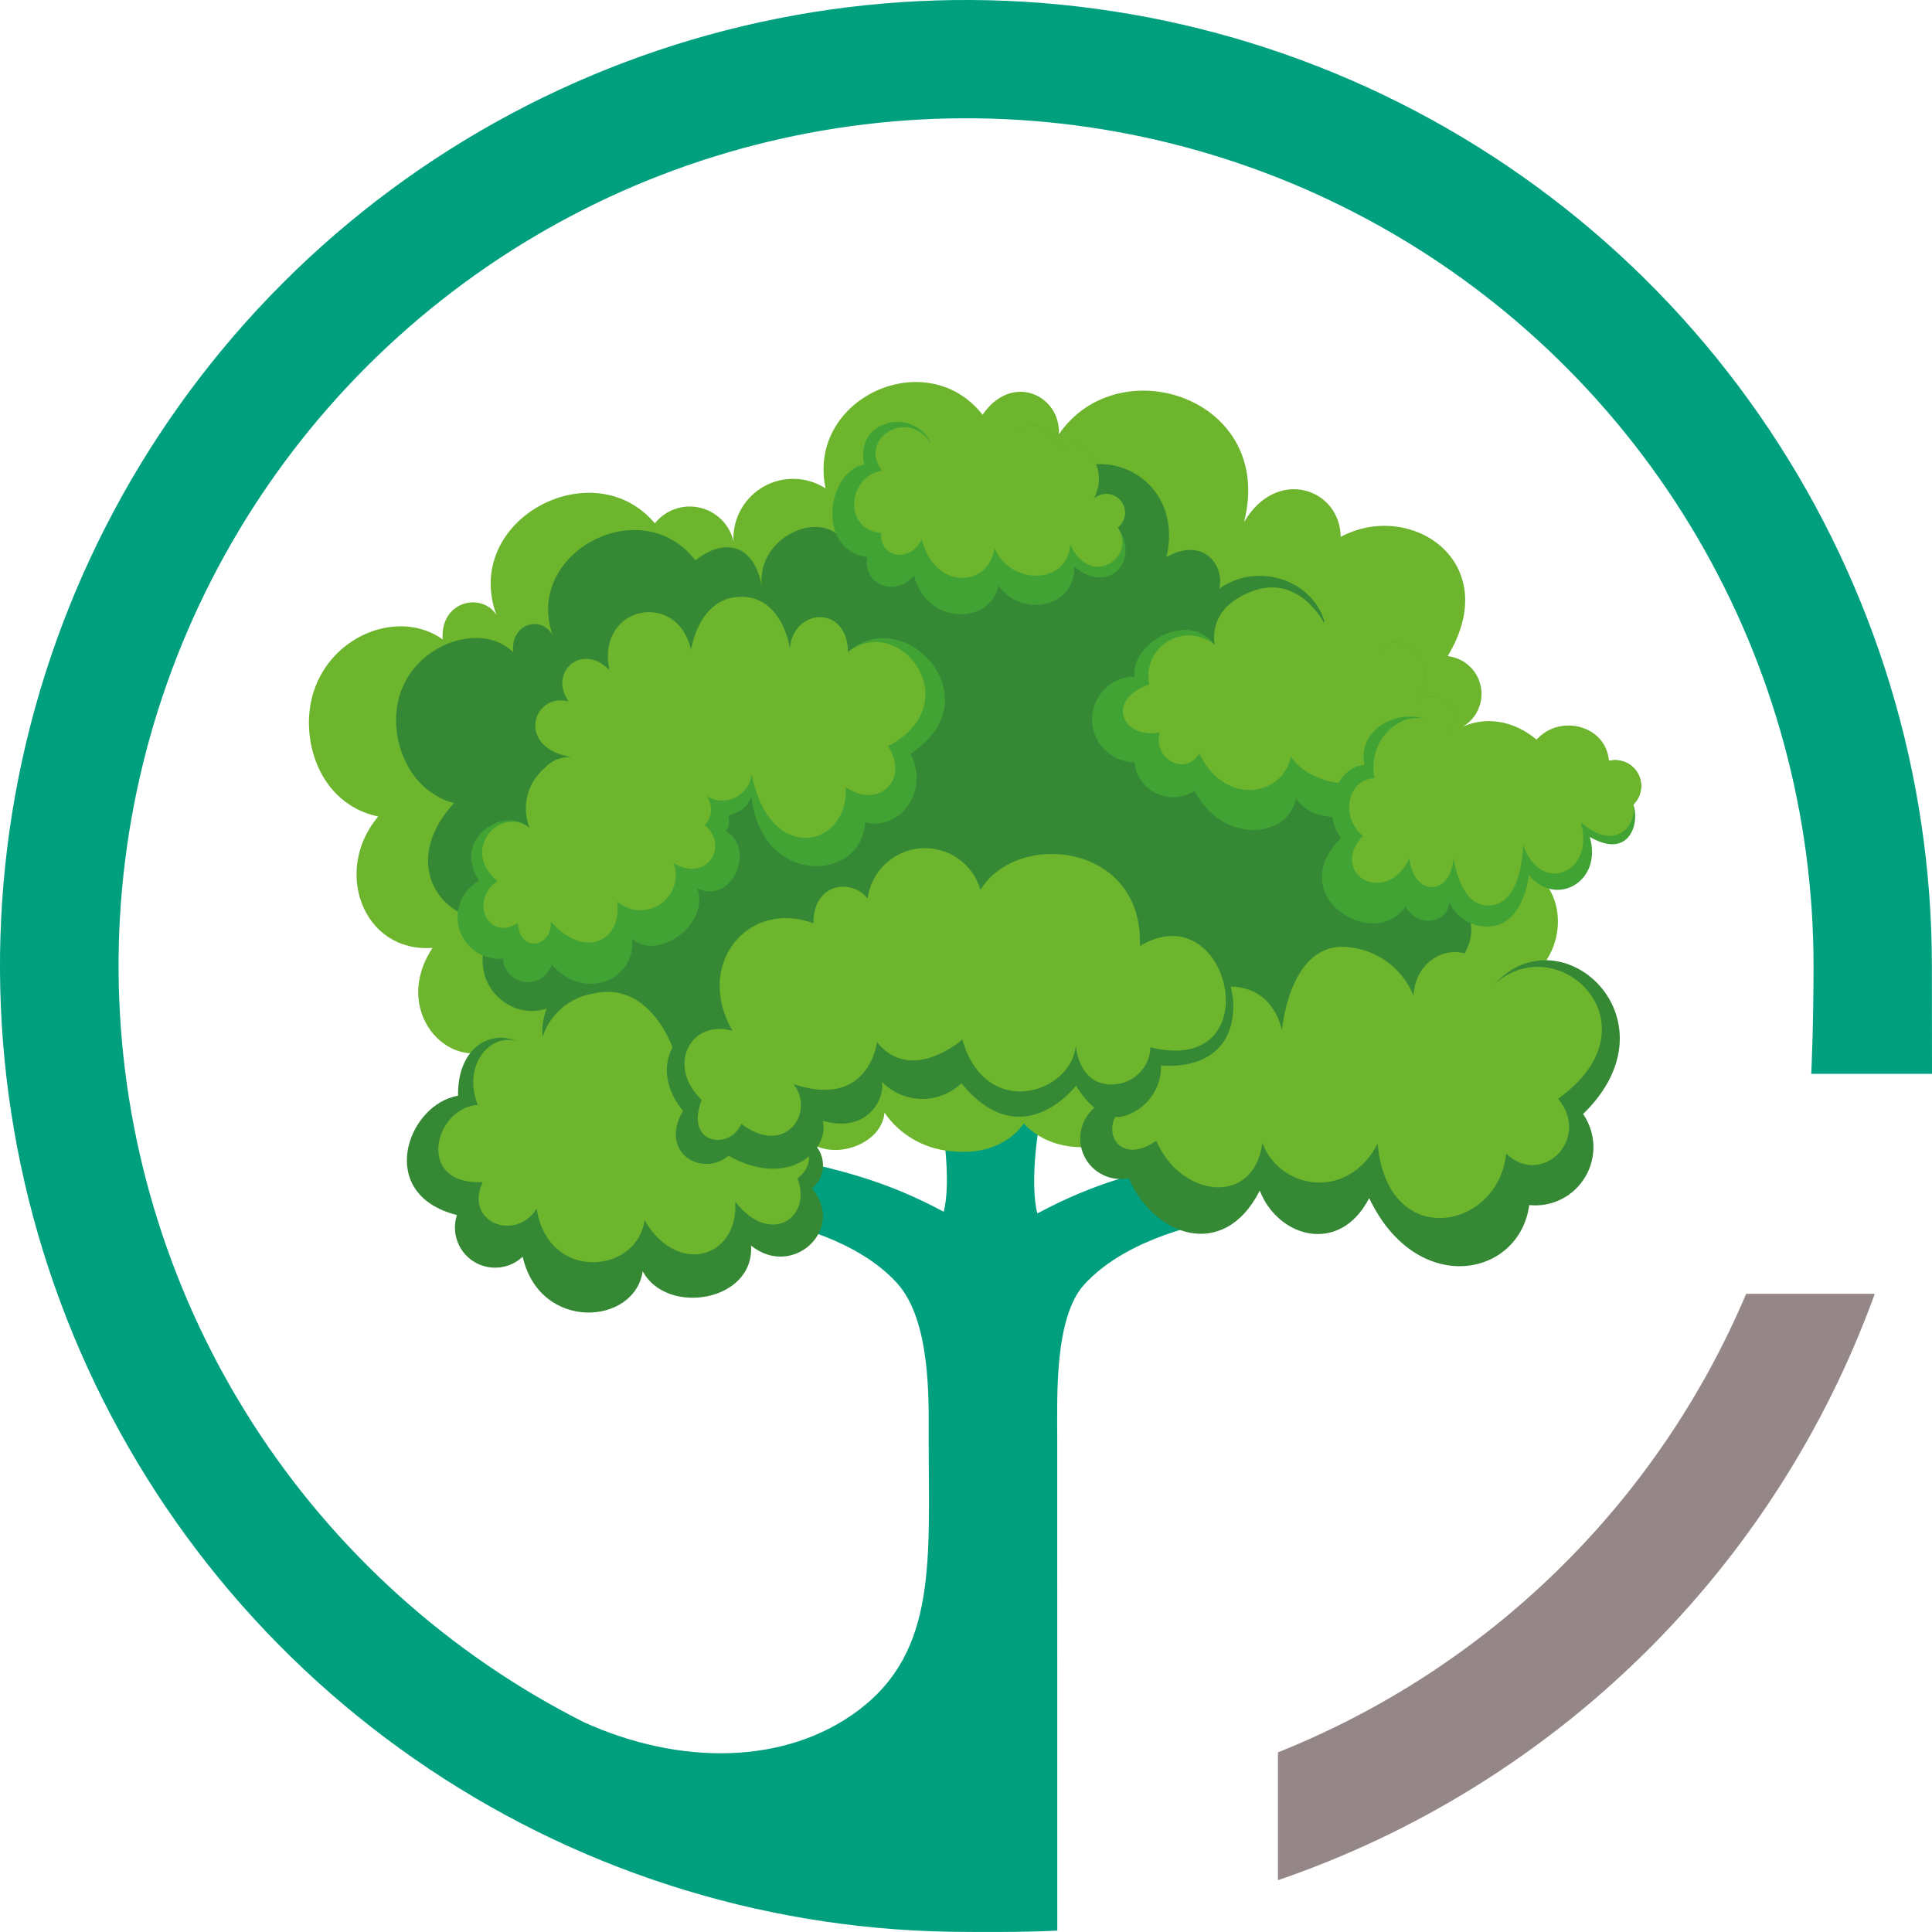 <svg width="32" height="32" viewBox="0 0 32 32" fill="none" xmlns="http://www.w3.org/2000/svg">
<path d="M28.922 21.43C28.195 23.146 27.136 24.7 25.805 26.003C24.474 27.307 22.897 28.333 21.167 29.024V31.142C23.436 30.365 25.502 29.089 27.212 27.409C28.923 25.728 30.235 23.685 31.052 21.43H28.922Z" fill="#958787"/>
<path d="M31.998 15.999C31.998 12.835 31.059 9.741 29.301 7.11C27.543 4.479 25.045 2.429 22.121 1.218C19.198 0.007 15.981 -0.31 12.878 0.307C9.774 0.925 6.923 2.448 4.686 4.686C2.449 6.923 0.925 9.774 0.307 12.877C-0.31 15.981 0.007 19.198 1.218 22.121C2.429 25.045 4.479 27.543 7.11 29.301C9.741 31.059 12.835 31.998 15.999 31.998C16.002 31.998 16.97 32.008 17.512 31.977C17.512 31.96 17.511 25.216 17.511 23.814C17.511 23.125 17.462 21.818 17.96 21.274C18.585 20.591 19.673 20.296 20.341 20.186L20.087 19.151C18.923 19.388 18.151 19.578 17.183 20.098C17.057 19.657 17.155 18.477 17.444 17.79L15.369 17.763C15.658 18.45 15.755 19.63 15.63 20.07C14.662 19.551 13.889 19.361 12.726 19.124L12.472 20.159C13.14 20.268 14.228 20.564 14.853 21.247C15.419 21.866 15.382 23.181 15.382 23.801C15.382 25.834 15.532 27.342 14.214 28.331C13.016 29.229 11.272 29.252 9.666 28.523C7.438 27.396 5.55 25.695 4.198 23.595C2.847 21.496 2.079 19.073 1.976 16.578C1.872 14.083 2.436 11.606 3.609 9.402C4.783 7.197 6.522 5.346 8.65 4.038C10.777 2.73 13.215 2.014 15.711 1.962C18.208 1.91 20.673 2.526 22.853 3.745C25.032 4.963 26.847 6.742 28.11 8.896C29.373 11.05 30.039 13.502 30.038 15.999C30.038 17.005 30 17.786 30 17.786H32C32 17.786 31.998 17.002 31.998 15.999Z" fill="#00A07F"/>
<path d="M16.955 18.609C16.955 18.609 16.624 19.172 15.738 19.066C15.521 19.046 15.311 18.978 15.123 18.868C14.935 18.758 14.773 18.609 14.65 18.429C14.605 19.015 13.594 19.315 13.235 18.734C12.929 19.196 11.809 18.235 11.71 17.677C11.456 18.355 9.692 18.888 9.074 17.679C8.853 18.348 7.983 18.046 8.2 17.358C7.415 17.762 6.48 16.731 7.164 15.7C6.015 15.783 5.507 14.42 6.264 13.524C5.277 13.317 4.944 12.213 5.199 11.444C5.51 10.503 6.619 10.085 7.332 10.59C7.29 9.939 7.993 9.811 8.222 10.186C7.648 8.6 9.83 7.458 10.846 8.668C10.941 8.549 11.071 8.462 11.217 8.419C11.363 8.376 11.519 8.38 11.664 8.429C11.808 8.478 11.934 8.57 12.024 8.693C12.114 8.816 12.164 8.964 12.167 9.116C12.128 8.925 12.147 8.727 12.22 8.547C12.294 8.367 12.418 8.212 12.579 8.103C12.74 7.993 12.93 7.933 13.124 7.931C13.319 7.929 13.51 7.984 13.674 8.089C13.359 6.593 15.349 5.688 16.275 6.87C16.752 6.165 17.568 6.538 17.539 7.192C18.532 5.746 21.131 6.596 20.605 8.648C21.146 7.722 22.198 8.092 22.206 8.893C23.36 8.272 24.921 9.301 23.978 10.868C24.117 10.883 24.248 10.945 24.348 11.042C24.449 11.14 24.514 11.269 24.533 11.408C24.552 11.546 24.524 11.688 24.454 11.809C24.384 11.931 24.275 12.025 24.145 12.078C25.292 11.448 26.758 13.167 25.508 14.542C26.098 15.068 25.817 16.425 24.565 16.42C23.393 17.986 20.242 18.61 19.886 18.267C19.652 18.482 17.886 19.578 16.955 18.609" fill="#6CB52D"/>
<path d="M16.475 17.613C16.26 17.799 16.003 17.928 15.726 17.99C15.449 18.052 15.162 18.045 14.888 17.97C13.842 17.63 13.607 18.097 13.607 18.097C13.337 18.341 12.532 18.05 12.402 17.541C12.132 17.929 11.805 18.291 11.737 17.803C11.504 18.38 10.285 18.45 9.795 17.376C9.59 17.947 8.73 17.55 9.055 16.705C8.421 16.931 7.581 16.2 8.224 15.226C7.323 15.328 6.59 14.306 7.521 13.302C6.694 13.083 6.379 12.075 6.662 11.397C6.982 10.627 7.996 10.31 8.501 10.803C8.452 10.316 8.973 10.188 9.155 10.523C8.667 9.176 10.606 8.11 11.519 9.282C11.944 8.937 12.476 8.947 12.622 9.725C12.512 8.938 13.505 8.454 13.921 8.897C13.698 7.707 15.51 6.47 16.134 8.071C16.374 7.383 17.076 7.776 17.141 8.391C17.835 7.076 19.666 7.744 19.32 9.227C19.918 8.886 20.286 9.348 20.197 9.75C21.062 9.127 22.584 9.926 21.737 11.494C22.451 11.362 23.202 12.385 22.657 12.783C23.54 12.629 25.24 13.791 24.148 14.931C24.669 15.366 24.198 16.239 23.504 16.232C23.545 16.582 23.158 17.433 22.922 16.445C22.942 17.052 21.472 18.686 20.788 17.803C20.788 17.803 20.274 18.351 19.891 17.378C19.963 17.883 19.499 18.1 19.243 17.837C19.243 17.837 18.706 18.628 18.35 17.578C18.35 17.578 18.445 18.018 17.612 17.764C17.628 18.138 16.383 17.99 15.889 17.019" fill="#358935"/>
<path d="M16.352 10.606C16.35 10.562 16.35 10.536 16.35 10.536C16.352 10.557 16.352 10.581 16.352 10.606Z" fill="#00A07F"/>
<path d="M18.514 8.738C18.813 8.499 18.393 8.051 18.114 8.262C18.18 8.144 18.209 8.009 18.198 7.875C18.187 7.741 18.136 7.613 18.052 7.507C17.75 7.188 17.601 7.474 17.601 7.474C17.601 7.474 17.262 6.801 16.895 7.139C16.895 7.139 16.626 6.94 16.009 7.187C15.392 7.434 15.413 7.328 15.413 7.328C15.107 6.725 14.146 6.97 14.315 7.694C13.709 7.799 13.498 9.097 14.364 9.231C14.283 9.637 14.783 9.927 15.139 9.535C15.364 10.38 16.41 10.336 16.538 9.703C16.898 10.222 17.816 10.088 17.792 9.38C18.345 9.869 18.901 9.294 18.514 8.738" fill="#42A335"/>
<path d="M18.514 8.737C18.837 9.23 18.058 9.761 17.727 9.019C17.679 9.692 16.744 9.7 16.473 9.083C16.382 9.715 15.496 9.804 15.266 8.933C15.072 9.332 14.57 9.244 14.592 8.827C13.943 8.763 14.054 7.878 14.607 7.797C14.213 7.262 15.026 6.762 15.396 7.317C15.396 7.317 15.391 7.38 16.008 7.133C16.626 6.886 16.896 7.139 16.896 7.139C17.262 6.801 17.601 7.474 17.601 7.474C17.601 7.474 17.751 7.188 18.052 7.507C18.137 7.613 18.187 7.741 18.198 7.875C18.21 8.009 18.18 8.144 18.115 8.262C18.146 8.233 18.182 8.212 18.221 8.198C18.261 8.184 18.303 8.178 18.345 8.181C18.387 8.184 18.427 8.195 18.465 8.214C18.502 8.233 18.535 8.259 18.562 8.292C18.589 8.324 18.609 8.361 18.622 8.401C18.634 8.441 18.638 8.483 18.633 8.525C18.629 8.566 18.616 8.607 18.595 8.643C18.575 8.68 18.547 8.712 18.514 8.737Z" fill="#6CB52D"/>
<path d="M23.956 12.101C24.337 11.832 23.83 11.367 23.476 11.605C23.476 11.605 23.79 11.126 23.425 10.795C23.061 10.464 22.865 10.778 22.865 10.778C22.865 10.778 22.467 10.067 22 10.446C22 10.446 21.555 9.501 20.778 9.792C20.003 10.083 20.121 10.682 20.121 10.682C19.68 10.1 18.732 10.652 18.788 11.206C18.601 11.208 18.423 11.284 18.292 11.418C18.161 11.551 18.088 11.73 18.088 11.917C18.088 12.104 18.162 12.283 18.294 12.415C18.425 12.548 18.604 12.623 18.791 12.625C18.802 12.736 18.842 12.841 18.906 12.931C18.97 13.022 19.056 13.094 19.156 13.142C19.256 13.189 19.367 13.21 19.477 13.203C19.588 13.195 19.694 13.159 19.787 13.099C20.233 13.977 21.332 13.907 21.468 13.222C21.794 13.775 23.079 13.554 23.047 12.849C23.639 13.368 24.437 12.596 23.956 12.101" fill="#42A335"/>
<path d="M23.956 12.101C24.337 11.832 23.83 11.367 23.476 11.605C23.476 11.605 23.79 11.126 23.426 10.795C23.062 10.464 22.865 10.778 22.865 10.778C22.865 10.778 22.771 9.844 21.924 10.308C21.924 10.308 21.515 9.502 20.739 9.793C19.963 10.084 20.122 10.682 20.122 10.682C20.015 10.592 19.882 10.537 19.743 10.527C19.604 10.516 19.464 10.549 19.345 10.621C19.225 10.693 19.131 10.801 19.076 10.93C19.02 11.058 19.007 11.2 19.037 11.337C18.304 11.585 18.579 12.249 19.209 12.131C19.086 12.58 19.656 12.867 19.864 12.472C20.259 13.346 21.247 13.211 21.382 12.526C21.709 13.079 22.988 13.195 22.956 12.49C23.548 13.01 24.437 12.596 23.956 12.101" fill="#6CB52D"/>
<path d="M23.279 15.017C22.752 15.778 21.244 14.831 22.211 13.883C21.872 13.415 22.151 12.684 22.6 12.671C22.423 11.853 23.848 11.398 24.28 12.618C24.521 11.954 25.12 12.156 25.34 12.638C25.632 11.811 26.358 12.017 26.649 12.603C26.74 12.58 26.837 12.588 26.924 12.625C27.011 12.662 27.082 12.727 27.129 12.81C27.175 12.892 27.192 12.988 27.178 13.081C27.165 13.175 27.121 13.261 27.053 13.327C27.163 13.624 26.994 14.246 26.332 13.862C26.549 14.618 25.759 15.033 25.323 14.494C25.323 14.494 25.247 15.268 24.721 15.341C24.573 15.361 24.423 15.333 24.294 15.26C24.164 15.188 24.061 15.074 24.002 14.938C24.005 15.267 23.5 15.397 23.279 15.017Z" fill="#42A335"/>
<path d="M23.342 14.223C22.951 15.032 21.994 14.463 22.573 13.844C22.19 13.529 22.319 12.903 22.767 12.89C22.591 12.072 23.658 11.323 24.248 12.5C24.408 11.948 25.335 12.112 25.292 12.524C25.559 11.763 26.596 11.915 26.649 12.603C26.741 12.58 26.837 12.588 26.924 12.625C27.011 12.662 27.083 12.727 27.129 12.81C27.175 12.892 27.192 12.988 27.179 13.081C27.165 13.175 27.121 13.261 27.053 13.327C27.117 13.662 26.762 14.13 26.182 13.617C26.435 14.46 25.506 14.842 25.226 13.985C25.226 13.985 25.234 14.923 24.707 14.995C24.18 15.067 24.075 14.207 24.075 14.207C24.039 14.834 23.427 14.871 23.342 14.223" fill="#6CB52D"/>
<path d="M7.916 14.553C7.492 13.864 8.39 13.332 8.773 13.714C8.704 13.543 8.691 13.355 8.736 13.176C8.782 12.997 8.882 12.838 9.024 12.72C9.079 12.659 9.147 12.611 9.223 12.58C9.299 12.549 9.381 12.535 9.462 12.539C9.444 12.496 9.428 12.452 9.413 12.407C8.994 12.444 8.824 11.585 9.412 11.666C9.518 11.537 9.659 11.441 9.817 11.388C9.975 11.335 10.145 11.329 10.307 11.369C10.451 10.443 11.319 9.892 11.503 10.962C11.503 10.962 11.583 9.854 12.241 9.966C12.899 10.078 13.024 10.933 13.024 10.933C13.024 10.933 13.577 9.561 14.046 10.801C14.969 9.973 16.484 11.57 15.081 12.485C15.408 13.138 14.878 13.768 14.328 13.618C14.293 14.586 12.632 14.728 12.442 13.191C12.366 13.444 12.151 13.461 12.062 13.514C12.075 13.556 12.079 13.6 12.073 13.644C12.067 13.688 12.051 13.73 12.026 13.767C12.519 14.055 12.132 14.99 11.549 14.715C11.763 15.33 10.862 15.929 10.468 15.543C10.552 16.192 9.71 16.616 9.138 15.978C9.109 16.07 9.048 16.149 8.967 16.201C8.886 16.253 8.789 16.276 8.693 16.264C8.597 16.252 8.508 16.207 8.442 16.137C8.376 16.067 8.336 15.975 8.33 15.879C8.174 15.893 8.018 15.853 7.887 15.767C7.757 15.68 7.66 15.552 7.612 15.403C7.564 15.254 7.568 15.093 7.624 14.947C7.679 14.8 7.783 14.677 7.918 14.597" fill="#42A335"/>
<path d="M8.238 14.593C7.613 14.071 8.286 13.337 8.773 13.715C8.705 13.544 8.692 13.355 8.737 13.176C8.782 12.998 8.882 12.838 9.024 12.72C9.079 12.659 9.147 12.611 9.223 12.58C9.299 12.549 9.381 12.535 9.463 12.539C8.536 12.388 8.822 11.464 9.418 11.617C9.078 11.141 9.634 10.628 10.094 11.098C9.869 10.022 11.238 9.765 11.445 10.773C11.445 10.773 11.561 9.896 12.264 9.885C12.967 9.874 13.082 10.738 13.082 10.738C13.142 10.073 14.033 10.006 14.046 10.801C14.886 10.129 16.067 11.642 14.71 12.36C15.069 12.911 14.553 13.412 14.007 13.038C14.07 14.027 12.752 14.36 12.451 12.823C12.441 12.905 12.412 12.984 12.364 13.051C12.316 13.119 12.252 13.173 12.178 13.21C12.104 13.246 12.022 13.263 11.939 13.26C11.857 13.256 11.777 13.232 11.706 13.189C11.757 13.26 11.782 13.346 11.776 13.433C11.77 13.52 11.734 13.602 11.674 13.665C12.091 14.022 11.691 14.625 11.157 14.294C11.202 14.416 11.204 14.549 11.165 14.672C11.125 14.796 11.045 14.902 10.938 14.975C10.831 15.048 10.703 15.084 10.573 15.075C10.444 15.068 10.321 15.017 10.224 14.931C10.308 15.58 9.696 15.904 9.125 15.266C9.141 15.712 8.591 15.773 8.58 15.289C8.088 15.604 7.763 14.917 8.238 14.593" fill="#6CB52D"/>
<path d="M13.45 19.683C13.876 19.344 13.497 18.524 12.883 19.007C12.883 19.007 13.223 18.388 12.795 17.934C12.366 17.481 12.153 17.888 12.153 17.888C12.153 17.888 11.672 16.931 11.151 17.411C11.151 17.411 10.607 16.143 9.73 16.494C9.494 16.569 9.292 16.725 9.16 16.934C9.028 17.144 8.975 17.394 9.011 17.64C8.485 16.853 7.567 17.14 7.587 18.149C6.751 18.286 6.203 19.78 7.568 20.125C7.522 20.266 7.524 20.418 7.574 20.557C7.624 20.696 7.719 20.815 7.844 20.894C7.969 20.973 8.117 21.008 8.264 20.994C8.412 20.98 8.55 20.917 8.657 20.815C8.941 22.062 10.515 21.953 10.645 21.055C11.039 21.798 12.501 21.562 12.439 20.63C13.128 21.188 14.018 20.357 13.45 19.683" fill="#358935"/>
<path d="M13.209 19.519C13.634 19.181 13.278 18.674 12.882 18.975C12.882 18.975 13.223 18.355 12.795 17.903C12.366 17.449 12.153 17.856 12.153 17.856C12.153 17.856 11.671 16.899 11.151 17.38C11.151 17.38 10.771 16.222 9.808 16.46C9.562 16.503 9.34 16.633 9.18 16.825C9.021 17.017 8.934 17.259 8.937 17.509C8.374 16.817 7.593 17.496 7.913 18.3C7.184 18.353 6.878 19.636 7.995 19.579C7.681 20.246 8.538 20.577 8.889 20.019C9.073 21.231 10.547 21.109 10.676 20.211C11.217 21.145 12.24 20.835 12.177 19.903C12.76 20.652 13.459 20.168 13.209 19.519Z" fill="#6CB52D"/>
<path d="M24.707 16.357C25.791 15.04 27.857 16.861 26.221 18.452C26.326 18.604 26.385 18.782 26.392 18.966C26.398 19.15 26.352 19.333 26.258 19.491C26.164 19.65 26.027 19.779 25.862 19.862C25.698 19.945 25.513 19.979 25.329 19.96C25.166 21.161 23.463 21.492 22.678 19.845C22.184 20.801 21.16 20.489 20.866 19.72C20.262 20.91 19.093 20.457 18.696 19.515C18.55 19.545 18.398 19.525 18.264 19.458C18.13 19.392 18.022 19.283 17.958 19.148C17.893 19.013 17.875 18.861 17.907 18.715C17.939 18.569 18.018 18.438 18.133 18.342C17.873 17.784 18.572 16.774 19.482 17.659C18.843 16.522 20.909 15.831 21.249 17.179C21.249 17.179 21.345 15.938 22.227 15.933C22.469 15.922 22.71 15.979 22.922 16.096C23.135 16.213 23.311 16.387 23.431 16.598C23.431 16.598 24.061 15.161 24.696 16.37" fill="#358935"/>
<path d="M24.697 16.353C25.75 15.29 27.543 16.956 25.808 18.198C26.362 18.872 25.528 19.672 24.946 19.105C24.829 20.366 22.979 20.746 22.818 18.943C22.323 19.898 21.203 19.703 20.909 18.933C20.767 19.993 19.548 19.834 19.152 18.892C18.527 19.347 18.135 18.67 18.68 18.249C18.514 17.914 18.503 16.652 19.407 17.508C19.015 16.498 20.894 15.712 21.234 17.061C21.234 17.061 21.346 15.687 22.228 15.682C22.484 15.685 22.732 15.764 22.943 15.908C23.154 16.052 23.317 16.255 23.413 16.491C23.447 15.664 24.542 15.456 24.697 16.353" fill="#6CB52D"/>
<path d="M18.856 15.698C19.446 15.386 20.317 15.55 20.425 16.57C20.468 17.3 20.013 17.7 19.231 17.65C19.234 17.838 19.175 18.023 19.063 18.175C18.95 18.327 18.791 18.437 18.609 18.489C18.158 18.595 17.823 17.981 17.823 17.981C17.823 17.981 16.925 19.168 15.924 17.942C15.746 18.113 15.508 18.206 15.262 18.202C15.016 18.197 14.781 18.096 14.609 17.919C14.654 18.243 14.334 18.771 13.628 18.564C13.744 19.049 13.062 19.702 12.067 19.143C11.627 19.51 10.907 19.092 11.313 18.399C10.614 17.555 11.414 16.622 12.199 17.103C11.928 15.932 12.499 14.831 13.548 15.67C13.54 14.856 14.13 15.064 14.388 15.398C14.411 14.257 15.907 14.22 16.173 15.17C16.439 14.094 18.573 13.851 18.879 15.582" fill="#358935"/>
<path d="M18.88 15.669C20.378 14.768 21.069 17.845 19.054 17.346C19.05 17.5 18.989 17.648 18.883 17.761C18.777 17.874 18.634 17.944 18.479 17.959C17.86 18.017 17.819 17.317 17.819 17.317C17.75 18.106 16.331 18.574 15.939 17.219C15.939 17.219 15.089 17.967 14.526 17.26C14.526 17.26 14.398 18.377 13.144 17.957C13.504 18.407 13.025 19.175 12.278 18.615C12.097 19.054 11.332 18.969 11.622 18.218C11.027 17.649 11.444 16.875 12.133 17.074C11.493 15.969 12.395 14.889 13.473 15.293C13.469 14.613 14.111 14.549 14.37 14.883C14.398 14.665 14.5 14.463 14.66 14.312C14.819 14.16 15.026 14.068 15.245 14.051C15.465 14.034 15.684 14.093 15.865 14.218C16.046 14.343 16.178 14.527 16.24 14.738C16.849 13.742 18.944 13.966 18.88 15.669" fill="#6CB52D"/>
</svg>
